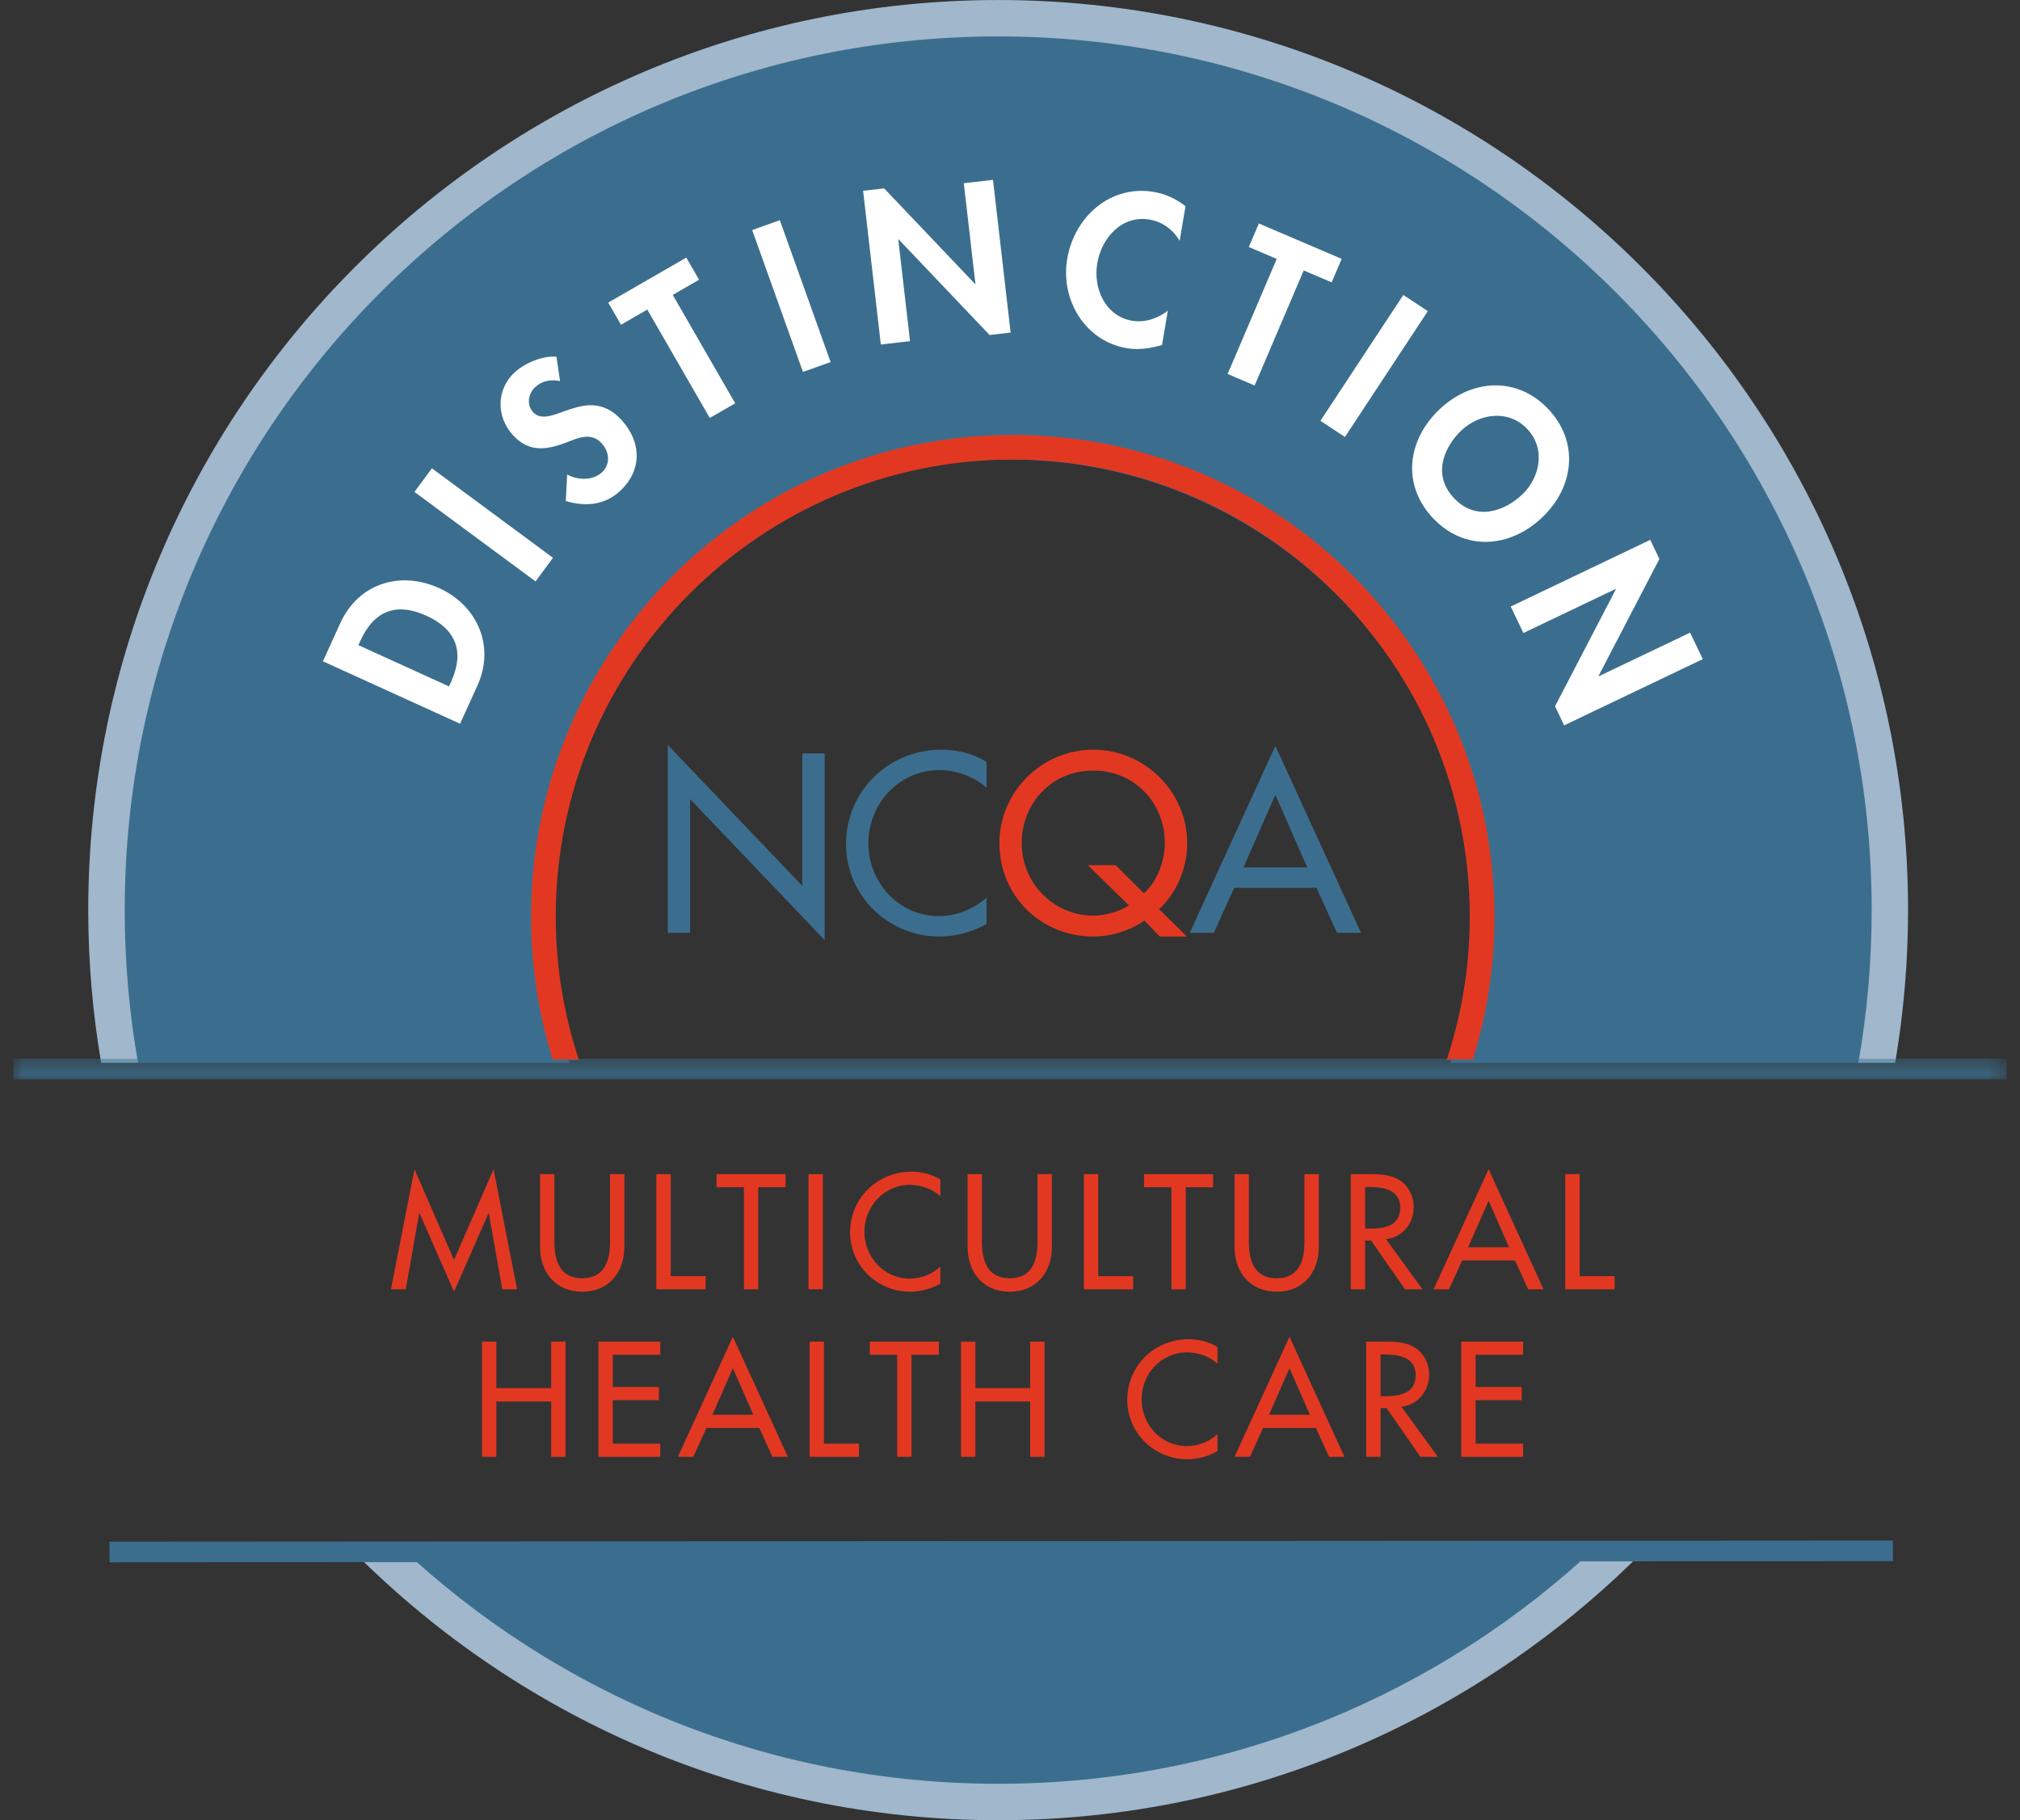 <?xml version="1.0" encoding="UTF-8"?>
<svg width="111px" height="100px" viewBox="0 0 111 100" version="1.1" xmlns="http://www.w3.org/2000/svg" xmlns:xlink="http://www.w3.org/1999/xlink">
    <rect x="0" y="0" width="111" height="100" fill="#333333" stroke="none"/>
    <title>LOGO_NCQA-multicultural</title>
    <defs>
        <polygon id="path-1" points="0 0.661 109.54 0.661 109.54 1.794 0 1.794"></polygon>
        <polygon id="path-3" points="0 100 109.54 100 109.54 0 0 0"></polygon>
    </defs>
    <g id="State-Provider--Section-Mocks" stroke="none" stroke-width="1" fill="none" fill-rule="evenodd">
        <g id="Advancing-Quality--8.11" transform="translate(-308, -1284)">
            <g id="LOGO_NCQA-multicultural" transform="translate(308.729, 1284.001)">
                <path d="M19.654,84.94 C28.552,93.828 40.839,99.325 54.41,99.325 C67.979,99.325 80.266,93.828 89.165,84.94 L19.654,84.94 Z" id="Fill-1" fill="#3B6E8E"></path>
                <path d="M54.41,0.955 C27.246,0.955 5.226,22.978 5.226,50.14 C5.226,52.952 5.465,55.708 5.919,58.39 L30.551,58.39 C29.774,55.952 29.351,53.356 29.351,50.659 C29.351,36.622 40.729,25.242 54.767,25.242 C68.803,25.242 80.182,36.622 80.182,50.659 C80.182,53.356 79.759,55.952 78.981,58.39 L102.9,58.39 C103.353,55.708 103.592,52.952 103.592,50.14 C103.592,22.978 81.573,0.955 54.41,0.955" id="Fill-3" fill="#3B6E8E"></path>
                <path d="M6.857,58.39 C6.376,55.667 6.125,52.863 6.125,50 C6.125,23.49 27.614,2 54.123,2 C80.631,2 102.12,23.49 102.12,50 C102.12,52.863 101.869,55.667 101.388,58.39 L103.412,58.39 C103.874,55.661 104.12,52.858 104.12,50 C104.12,22.43 81.693,0 54.123,0 C26.553,0 4.12,22.43 4.12,50 C4.12,52.858 4.366,55.661 4.828,58.39 L6.857,58.39 Z" id="Fill-5" fill="#A0B7CC"></path>
                <path d="M87.028,84.94 C78.435,93.036 66.86,97.998 54.123,97.998 C41.387,97.998 29.809,93.036 21.217,84.94 L18.396,84.94 C27.479,94.226 40.137,100 54.123,100 C68.107,100 80.766,94.226 89.848,84.94 L87.028,84.94 Z" id="Fill-7" fill="#A0B7CC"></path>
                <polygon id="Fill-9" fill="#3B6E8E" points="35.966 40.923 43.359 48.67 43.359 41.393 44.586 41.393 44.586 51.649 37.194 43.901 37.194 51.244 35.966 51.244"></polygon>
                <path d="M53.482,43.275 C52.777,42.647 51.811,42.308 50.884,42.308 C48.676,42.308 46.99,44.149 46.99,46.332 C46.99,48.487 48.663,50.329 50.857,50.329 C51.824,50.329 52.75,49.962 53.482,49.31 L53.482,50.76 C52.725,51.205 51.759,51.452 50.896,51.452 C48.088,51.452 45.762,49.219 45.762,46.371 C45.762,43.458 48.101,41.185 51.001,41.185 C51.864,41.185 52.737,41.393 53.482,41.851 L53.482,43.275 Z" id="Fill-11" fill="#3B6E8E"></path>
                <path d="M62.131,49.076 C62.888,48.397 63.279,47.259 63.279,46.318 C63.279,44.149 61.659,42.334 59.349,42.334 C57.035,42.334 55.415,44.149 55.415,46.318 C55.415,48.565 57.219,50.303 59.349,50.303 C59.949,50.303 60.707,50.119 61.308,49.741 L59.048,47.532 L60.577,47.532 L62.131,49.076 Z M63.005,51.452 L62.157,50.576 C61.348,51.14 60.288,51.452 59.349,51.452 C56.501,51.452 54.189,49.245 54.189,46.318 C54.189,43.497 56.526,41.185 59.349,41.185 C62.169,41.185 64.508,43.497 64.508,46.318 C64.508,47.716 63.933,49.035 62.967,49.951 L64.494,51.452 L63.005,51.452 Z" id="Fill-13" fill="#E23822"></path>
                <path d="M69.354,43.667 L67.602,47.651 L71.104,47.651 L69.354,43.667 Z M67.095,48.773 L65.972,51.244 L64.65,51.244 L69.354,40.976 L74.056,51.244 L72.737,51.244 L71.613,48.773 L67.095,48.773 Z" id="Fill-15" fill="#3B6E8E"></path>
                <path d="M31.084,58.239 C30.262,55.76 29.81,53.112 29.81,50.36 C29.81,36.513 41.075,25.246 54.923,25.246 C68.771,25.246 80.035,36.513 80.035,50.36 C80.035,53.112 79.585,55.76 78.763,58.239 L80.195,58.239 C80.974,55.75 81.393,53.102 81.393,50.36 C81.393,35.764 69.518,23.891 54.923,23.891 C40.328,23.891 28.453,35.764 28.453,50.36 C28.453,53.102 28.872,55.75 29.651,58.239 L31.084,58.239 Z" id="Fill-17" fill="#E23822"></path>
                <polygon id="Fill-19" fill="#3B6E8E" points="5.292 85.829 5.284 84.697 103.285 84.636 103.292 85.767"></polygon>
                <g id="Group-23" transform="translate(0, 57.501)">
                    <mask id="mask-2" fill="white">
                        <use xlink:href="#path-1"></use>
                    </mask>
                    <g id="Clip-22"></g>
                    <polygon id="Fill-21" fill="#3B6E8E" mask="url(#mask-2)" points="0.007 1.794 -0 0.661 109.533 0.661 109.54 1.794"></polygon>
                </g>
                <path d="M23.942,37.709 L24.051,37.47 C24.875,35.661 24.194,34.506 22.705,33.827 C21.066,33.081 19.834,33.533 19.074,35.202 L18.964,35.442 L23.942,37.709 Z M17.016,36.329 L17.972,34.23 C18.964,32.052 21.258,31.334 23.407,32.312 C25.525,33.278 26.482,35.524 25.503,37.672 L24.552,39.761 L17.016,36.329 Z" id="Fill-24" fill="#FFFFFF"></path>
                <polygon id="Fill-26" fill="#FFFFFF" points="29.657 30.644 28.699 31.942 22.045 27.024 23.004 25.727"></polygon>
                <path d="M30.048,20.932 C29.539,20.834 29.07,20.908 28.675,21.272 C28.295,21.622 28.199,22.247 28.564,22.643 C29.509,23.669 31.528,21.017 33.411,23.059 C34.534,24.279 34.571,25.842 33.327,26.988 C32.487,27.76 31.427,27.842 30.361,27.526 L30.436,26.069 C31.029,26.388 31.843,26.414 32.352,25.945 C32.836,25.498 32.756,24.811 32.325,24.344 C31.745,23.714 31,24.072 30.352,24.324 C29.271,24.724 28.333,24.855 27.463,23.911 C26.533,22.901 26.533,21.395 27.558,20.45 C28.099,19.951 29.096,19.526 29.847,19.595 L30.048,20.932 Z" id="Fill-28" fill="#FFFFFF"></path>
                <polygon id="Fill-30" fill="#FFFFFF" points="39.67 22.155 38.272 22.961 34.841 17.007 33.395 17.84 32.693 16.623 36.983 14.151 37.684 15.368 36.239 16.201"></polygon>
                <polygon id="Fill-32" fill="#FFFFFF" points="44.914 19.89 43.394 20.433 40.604 12.639 42.123 12.095"></polygon>
                <polygon id="Fill-34" fill="#FFFFFF" points="46.699 10.482 47.855 10.349 52.85 15.599 52.871 15.596 52.233 10.065 53.837 9.88 54.805 18.27 53.649 18.403 48.654 13.153 48.632 13.156 49.277 18.741 47.673 18.926"></polygon>
                <path d="M64.093,13.231 C63.74,12.615 63.125,12.177 62.443,12.062 C60.917,11.804 59.803,13.062 59.565,14.468 C59.332,15.843 60.009,17.371 61.491,17.622 C62.172,17.737 62.915,17.495 63.445,17.062 L63.125,18.955 C62.481,19.136 61.852,19.241 61.191,19.129 C58.898,18.741 57.534,16.474 57.915,14.222 C58.306,11.907 60.286,10.138 62.678,10.543 C63.316,10.651 63.914,10.931 64.415,11.327 L64.093,13.231 Z" id="Fill-36" fill="#FFFFFF"></path>
                <polygon id="Fill-38" fill="#FFFFFF" points="68.213 21.178 66.73 20.544 69.427 14.224 67.893 13.569 68.445 12.276 72.997 14.221 72.445 15.513 70.911 14.857"></polygon>
                <polygon id="Fill-40" fill="#FFFFFF" points="73.176 24.006 71.829 23.118 76.383 16.205 77.73 17.093"></polygon>
                <path d="M83.191,23.565 C82.141,22.457 80.541,22.732 79.569,23.653 C78.645,24.53 77.942,26.073 79.174,27.371 C80.404,28.671 81.983,28.054 82.907,27.178 C83.881,26.256 84.242,24.673 83.191,23.565 M78.017,28.467 C76.28,26.634 76.604,24.164 78.373,22.487 C80.159,20.795 82.649,20.676 84.348,22.47 C86.047,24.264 85.793,26.743 84.007,28.434 C82.237,30.111 79.755,30.3 78.017,28.467" id="Fill-42" fill="#FFFFFF"></path>
                <polygon id="Fill-44" fill="#FFFFFF" points="89.953 29.658 90.455 30.709 87.113 37.134 87.122 37.153 92.144 34.755 92.839 36.211 85.222 39.849 84.721 38.799 88.063 32.374 88.054 32.354 82.982 34.776 82.288 33.32"></polygon>
                <polygon id="Fill-46" fill="#E23822" points="22.323 66.652 22.306 66.652 21.568 70.832 20.754 70.832 22.046 64.236 24.22 69.221 26.393 64.236 27.685 70.832 26.872 70.832 26.133 66.652 26.116 66.652 24.22 70.966"></polygon>
                <path d="M29.737,64.504 L29.737,68.238 C29.737,69.271 30.048,70.227 31.265,70.227 C32.482,70.227 32.792,69.271 32.792,68.238 L32.792,64.504 L33.581,64.504 L33.581,68.507 C33.581,69.901 32.716,70.966 31.265,70.966 C29.812,70.966 28.948,69.901 28.948,68.507 L28.948,64.504 L29.737,64.504 Z" id="Fill-48" fill="#E23822"></path>
                <polygon id="Fill-50" fill="#E23822" points="36.126 70.11 38.048 70.11 38.048 70.832 35.337 70.832 35.337 64.504 36.126 64.504"></polygon>
                <polygon id="Fill-52" fill="#E23822" points="40.937 70.832 40.149 70.832 40.149 65.225 38.646 65.225 38.646 64.504 42.439 64.504 42.439 65.225 40.937 65.225"></polygon>
                <mask id="mask-4" fill="white">
                    <use xlink:href="#path-3"></use>
                </mask>
                <g id="Clip-55"></g>
                <polygon id="Fill-54" fill="#E23822" mask="url(#mask-4)" points="43.7 70.832 44.489 70.832 44.489 64.504 43.7 64.504"></polygon>
                <path d="M50.944,65.712 C50.49,65.31 49.87,65.092 49.274,65.092 C47.855,65.092 46.772,66.275 46.772,67.676 C46.772,69.061 47.847,70.244 49.257,70.244 C49.878,70.244 50.474,70.009 50.944,69.59 L50.944,70.521 C50.457,70.806 49.836,70.966 49.282,70.966 C47.477,70.966 45.984,69.531 45.984,67.701 C45.984,65.831 47.487,64.37 49.349,64.37 C49.903,64.37 50.466,64.504 50.944,64.797 L50.944,65.712 Z" id="Fill-56" fill="#E23822" mask="url(#mask-4)"></path>
                <path d="M53.229,64.504 L53.229,68.238 C53.229,69.271 53.54,70.227 54.757,70.227 C55.973,70.227 56.284,69.271 56.284,68.238 L56.284,64.504 L57.073,64.504 L57.073,68.507 C57.073,69.901 56.209,70.966 54.757,70.966 C53.305,70.966 52.441,69.901 52.441,68.507 L52.441,64.504 L53.229,64.504 Z" id="Fill-57" fill="#E23822" mask="url(#mask-4)"></path>
                <polygon id="Fill-58" fill="#E23822" mask="url(#mask-4)" points="59.619 70.11 61.54 70.11 61.54 70.832 58.83 70.832 58.83 64.504 59.619 64.504"></polygon>
                <polygon id="Fill-59" fill="#E23822" mask="url(#mask-4)" points="64.429 70.832 63.641 70.832 63.641 65.225 62.138 65.225 62.138 64.504 65.931 64.504 65.931 65.225 64.429 65.225"></polygon>
                <path d="M67.897,64.504 L67.897,68.238 C67.897,69.271 68.207,70.227 69.425,70.227 C70.641,70.227 70.951,69.271 70.951,68.238 L70.951,64.504 L71.741,64.504 L71.741,68.507 C71.741,69.901 70.876,70.966 69.425,70.966 C67.973,70.966 67.109,69.901 67.109,68.507 L67.109,64.504 L67.897,64.504 Z" id="Fill-60" fill="#E23822" mask="url(#mask-4)"></path>
                <path d="M74.286,67.5 L74.539,67.5 C75.345,67.5 76.216,67.349 76.216,66.342 C76.216,65.352 75.275,65.21 74.496,65.21 L74.286,65.21 L74.286,67.5 Z M77.433,70.832 L76.477,70.832 L74.614,68.154 L74.286,68.154 L74.286,70.832 L73.497,70.832 L73.497,64.504 L74.454,64.504 C75.016,64.504 75.621,64.513 76.124,64.798 C76.653,65.109 76.955,65.705 76.955,66.309 C76.955,67.215 76.35,67.969 75.435,68.079 L77.433,70.832 Z" id="Fill-61" fill="#E23822" mask="url(#mask-4)"></path>
                <path d="M81.07,65.965 L79.945,68.524 L82.195,68.524 L81.07,65.965 Z M79.618,69.246 L78.896,70.832 L78.048,70.832 L81.07,64.236 L84.091,70.832 L83.242,70.832 L82.521,69.246 L79.618,69.246 Z" id="Fill-62" fill="#E23822" mask="url(#mask-4)"></path>
                <polygon id="Fill-63" fill="#E23822" mask="url(#mask-4)" points="86.075 70.11 87.997 70.11 87.997 70.832 85.285 70.832 85.285 64.504 86.075 64.504"></polygon>
                <polygon id="Fill-64" fill="#E23822" mask="url(#mask-4)" points="29.559 76.258 29.559 73.707 30.348 73.707 30.348 80.035 29.559 80.035 29.559 76.997 26.547 76.997 26.547 80.035 25.758 80.035 25.758 73.707 26.547 73.707 26.547 76.258"></polygon>
                <polygon id="Fill-65" fill="#E23822" mask="url(#mask-4)" points="32.156 73.707 35.555 73.707 35.555 74.429 32.945 74.429 32.945 76.199 35.479 76.199 35.479 76.921 32.945 76.921 32.945 79.313 35.555 79.313 35.555 80.035 32.156 80.035"></polygon>
                <path d="M39.543,75.168 L38.418,77.727 L40.668,77.727 L39.543,75.168 Z M38.091,78.449 L37.369,80.035 L36.521,80.035 L39.543,73.439 L42.564,80.035 L41.715,80.035 L40.995,78.449 L38.091,78.449 Z" id="Fill-66" fill="#E23822" mask="url(#mask-4)"></path>
                <polygon id="Fill-67" fill="#E23822" mask="url(#mask-4)" points="44.548 79.313 46.47 79.313 46.47 80.035 43.759 80.035 43.759 73.707 44.548 73.707"></polygon>
                <polygon id="Fill-68" fill="#E23822" mask="url(#mask-4)" points="49.358 80.035 48.57 80.035 48.57 74.428 47.067 74.428 47.067 73.707 50.86 73.707 50.86 74.428 49.358 74.428"></polygon>
                <polygon id="Fill-69" fill="#E23822" mask="url(#mask-4)" points="55.88 76.258 55.88 73.707 56.669 73.707 56.669 80.035 55.88 80.035 55.88 76.997 52.868 76.997 52.868 80.035 52.079 80.035 52.079 73.707 52.868 73.707 52.868 76.258"></polygon>
                <path d="M66.174,74.915 C65.72,74.513 65.1,74.295 64.504,74.295 C63.085,74.295 62.003,75.478 62.003,76.879 C62.003,78.264 63.077,79.447 64.487,79.447 C65.109,79.447 65.705,79.212 66.174,78.793 L66.174,79.724 C65.687,80.009 65.066,80.169 64.512,80.169 C62.708,80.169 61.214,78.734 61.214,76.905 C61.214,75.034 62.716,73.573 64.58,73.573 C65.133,73.573 65.696,73.707 66.174,74 L66.174,74.915 Z" id="Fill-70" fill="#E23822" mask="url(#mask-4)"></path>
                <path d="M70.129,75.168 L69.005,77.727 L71.254,77.727 L70.129,75.168 Z M68.678,78.449 L67.956,80.035 L67.109,80.035 L70.129,73.439 L73.15,80.035 L72.303,80.035 L71.581,78.449 L68.678,78.449 Z" id="Fill-71" fill="#E23822" mask="url(#mask-4)"></path>
                <path d="M75.134,76.703 L75.387,76.703 C76.193,76.703 77.064,76.552 77.064,75.545 C77.064,74.555 76.123,74.413 75.344,74.413 L75.134,74.413 L75.134,76.703 Z M78.281,80.035 L77.325,80.035 L75.462,77.357 L75.134,77.357 L75.134,80.035 L74.345,80.035 L74.345,73.707 L75.302,73.707 C75.864,73.707 76.469,73.716 76.972,74.001 C77.501,74.312 77.803,74.908 77.803,75.512 C77.803,76.417 77.198,77.172 76.283,77.282 L78.281,80.035 Z" id="Fill-72" fill="#E23822" mask="url(#mask-4)"></path>
                <polygon id="Fill-73" fill="#E23822" mask="url(#mask-4)" points="79.568 73.707 82.966 73.707 82.966 74.429 80.357 74.429 80.357 76.199 82.891 76.199 82.891 76.921 80.357 76.921 80.357 79.313 82.966 79.313 82.966 80.035 79.568 80.035"></polygon>
            </g>
        </g>
    </g>
</svg>